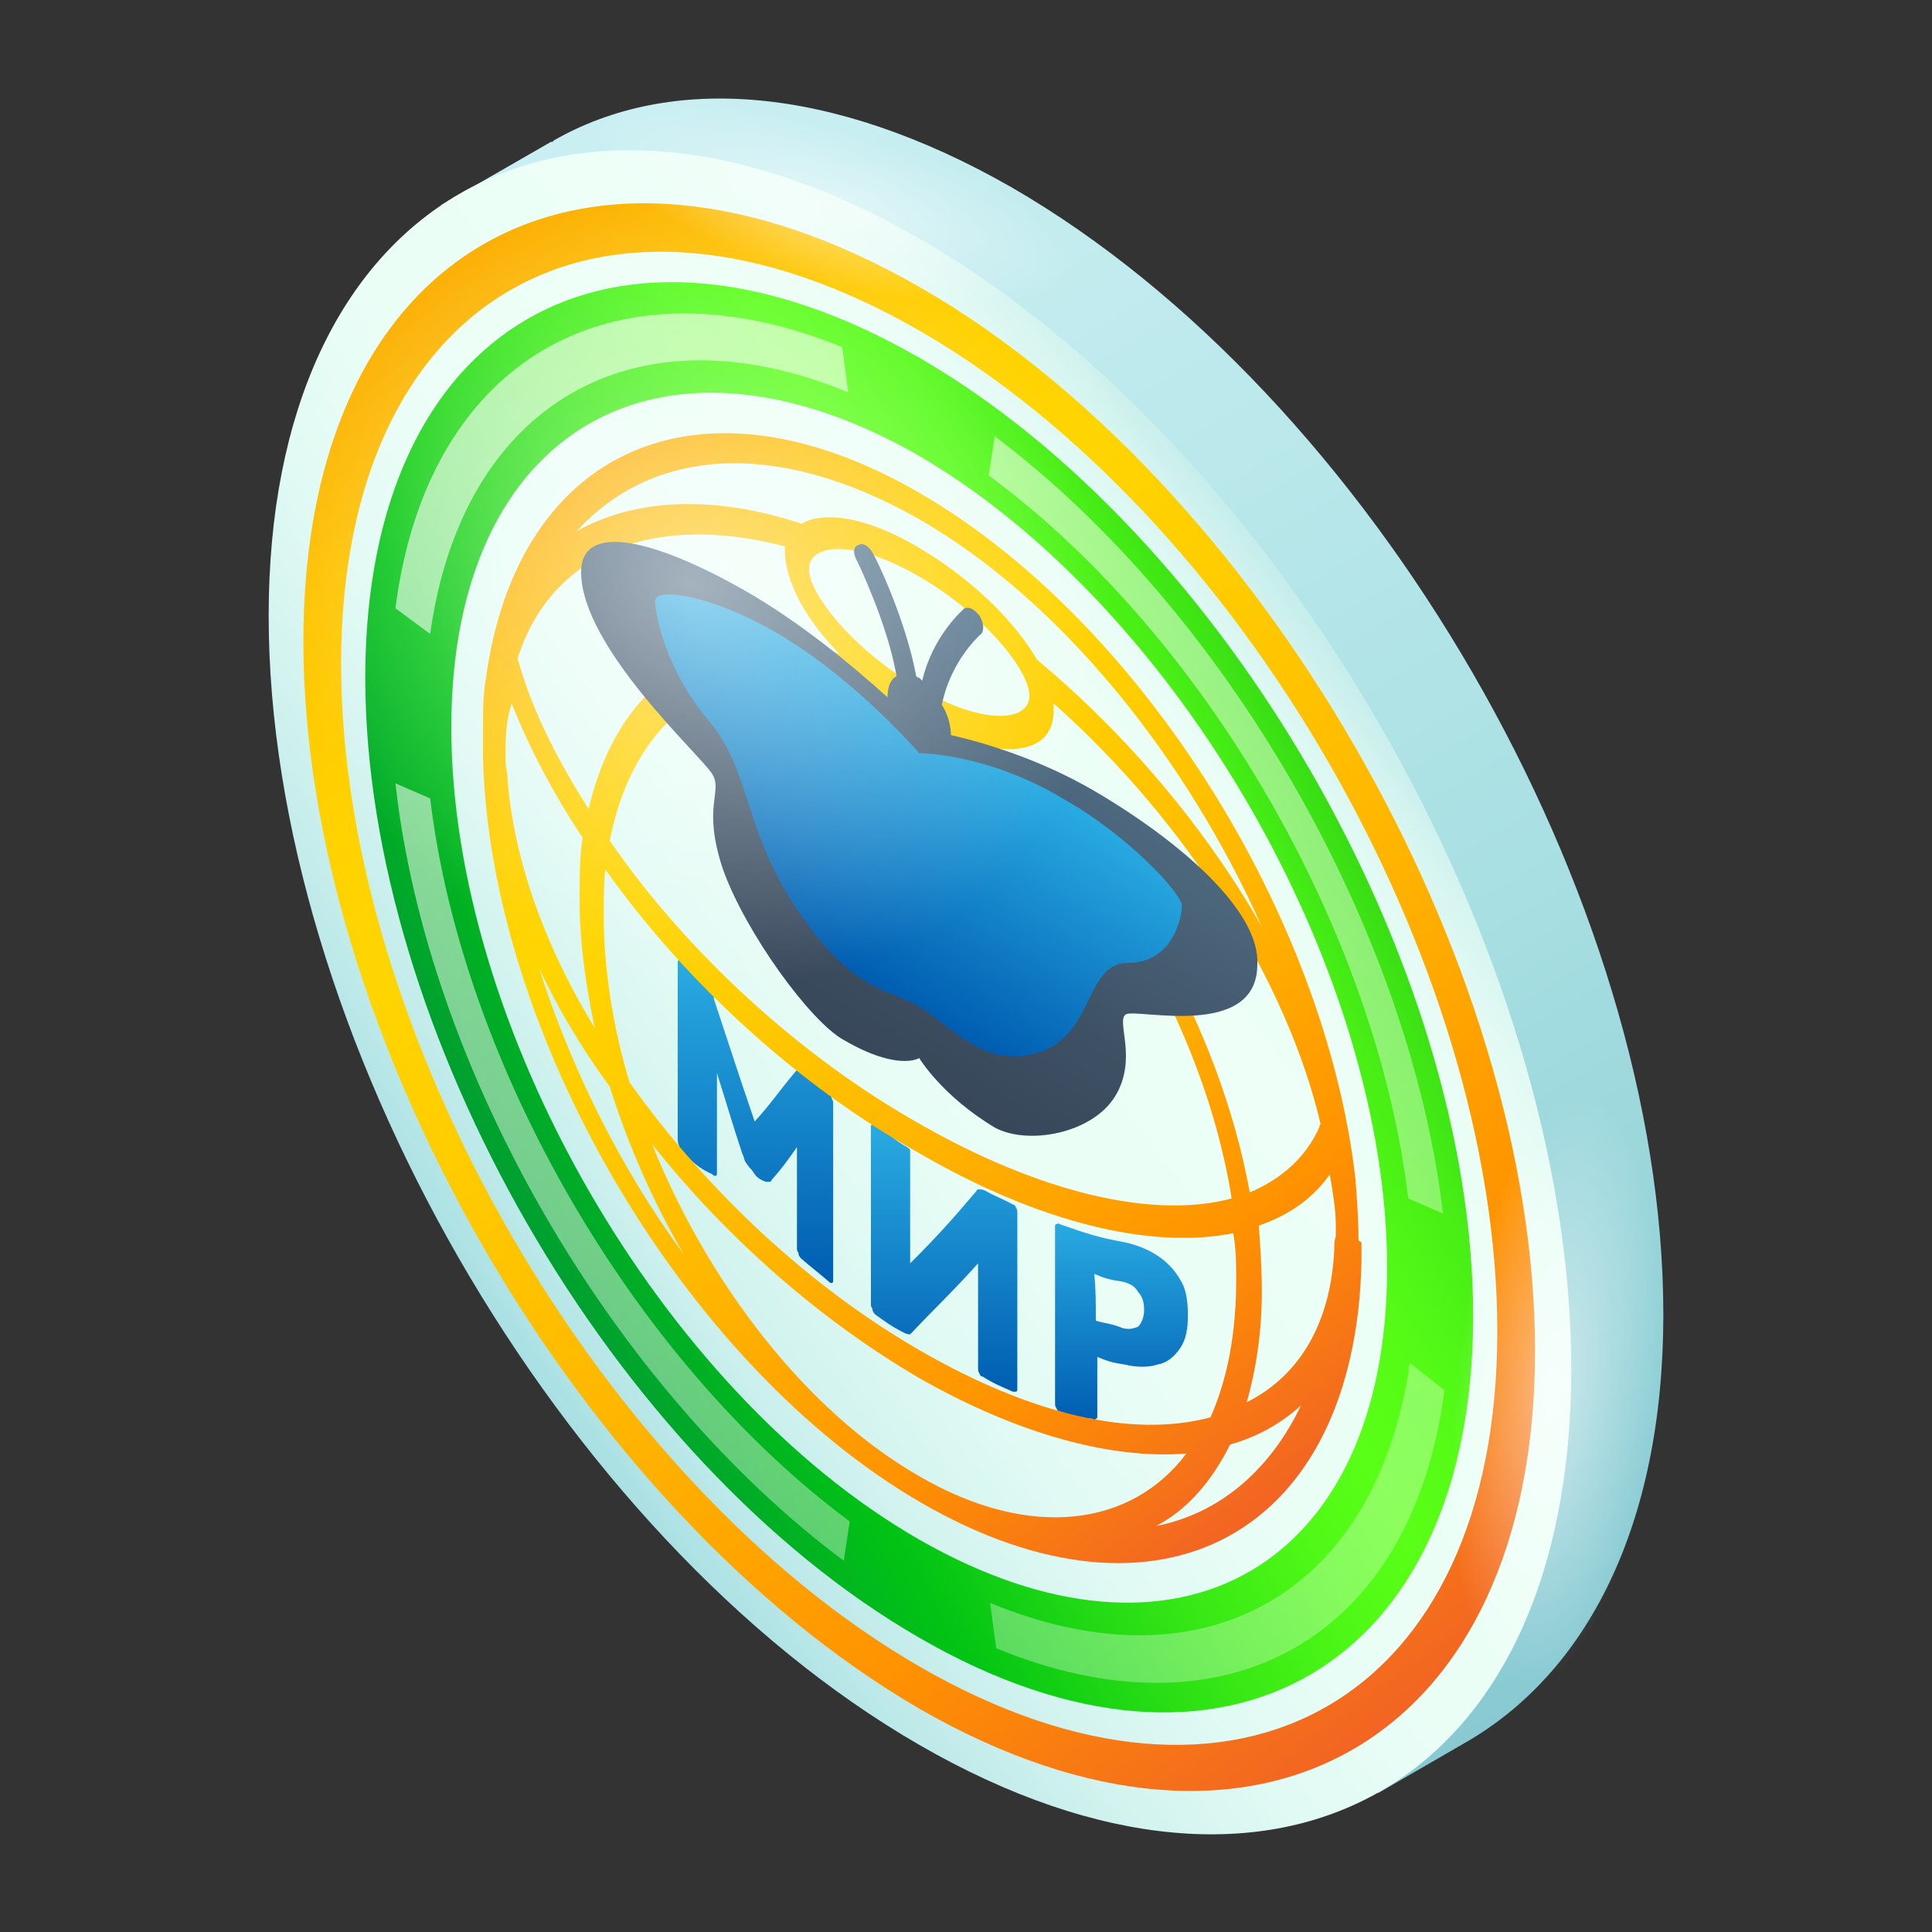 <?xml version="1.0" encoding="utf-8"?>
<!-- Generator: Adobe Illustrator 28.1.0, SVG Export Plug-In . SVG Version: 6.00 Build 0)  -->
<svg version="1.1" id="Слой_1" xmlns="http://www.w3.org/2000/svg" xmlns:xlink="http://www.w3.org/1999/xlink" x="0px" y="0px"
	 viewBox="0 0 128 128" style="enable-background:new 0 0 128 128;" xml:space="preserve">
<rect x="0" y="0" width="128" height="128" fill="#333333" stroke="none"/>
<style type="text/css">
	.st0{fill:url(#SVGID_1_);}
	.st1{fill:url(#SVGID_00000175317165948405746170000013374039990849939841_);}
	.st2{fill:url(#SVGID_00000158741258987384563280000017373623429858170273_);}
	.st3{fill:url(#SVGID_00000109731116577567747320000009728938340454546878_);}
	.st4{fill:url(#SVGID_00000175300569106085144430000017280482353687741079_);}
	.st5{fill:url(#SVGID_00000018231929327102292230000014391448378296522403_);}
	.st6{fill:url(#SVGID_00000102504369704835562640000009637472386351623057_);}
	.st7{fill:url(#SVGID_00000026841556448036253790000009393873553185519029_);}
	.st8{fill:url(#SVGID_00000067932967305965958330000015203411563458946212_);}
	.st9{fill:url(#SVGID_00000111149194592890909250000006711196182411856830_);}
	.st10{fill:url(#SVGID_00000089564653363252586310000004358388375635683723_);}
	.st11{fill:url(#SVGID_00000125573772969574590870000005425619938162863494_);}
	.st12{fill:url(#SVGID_00000152247201700297328470000013653005526049994646_);}
	.st13{fill:url(#SVGID_00000158712660120419194810000014436418286286004889_);}
	.st14{fill:url(#SVGID_00000106138486685640762420000013946983568141490087_);}
	.st15{fill:url(#SVGID_00000044155639662617320980000002586414278179399604_);}
	.st16{fill:url(#SVGID_00000065789302217142912700000012534750293733342116_);}
	.st17{fill:url(#SVGID_00000155147696973109402610000012824748011323348114_);}
</style>
<g>
	<g>
		<g>
			<g>
				
					<linearGradient id="SVGID_1_" gradientUnits="userSpaceOnUse" x1="97.519" y1="12.816" x2="36.447" y2="118.596" gradientTransform="matrix(1 0 0 -1 0 128)">
					<stop  offset="0" style="stop-color:#89CAD2"/>
					<stop  offset="0.402" style="stop-color:#A9E0E3"/>
					<stop  offset="0.772" style="stop-color:#C1EBEE"/>
					<stop  offset="1" style="stop-color:#CAEFF2"/>
				</linearGradient>
				<path class="st0" d="M110.2,87.1c0-27.6-19.3-60.9-43.2-74.7C55.1,5.6,44.4,4.9,36.7,9.3l0,0l-0.1,0.1c0,0,0,0-0.1,0l-7.3,4.2
					l2,0.1C26.4,19,23.7,27,23.7,37.4c0,27.6,19.3,60.9,43.2,74.7c9.1,5.3,17.6,6.9,24.6,5.3l-0.2,0.4v1l5.7-3.3
					C105.1,110.9,110.2,101.1,110.2,87.1z"/>
				
					<linearGradient id="SVGID_00000168821814893230176430000016959976867744220589_" gradientUnits="userSpaceOnUse" x1="32.174" y1="-2.047" x2="77.114" y2="75.791" gradientTransform="matrix(0.866 0.5 0 -1.155 13.666 81.022)">
					<stop  offset="0" style="stop-color:#A9E0E3"/>
					<stop  offset="8.101708e-02" style="stop-color:#BDE9E9"/>
					<stop  offset="0.197" style="stop-color:#D2F3EF"/>
					<stop  offset="0.326" style="stop-color:#E1FAF4"/>
					<stop  offset="0.477" style="stop-color:#EAFEF6"/>
					<stop  offset="0.7" style="stop-color:#EDFFF7"/>
					<stop  offset="0.83" style="stop-color:#EBFEF6"/>
					<stop  offset="0.901" style="stop-color:#E3FAF4"/>
					<stop  offset="0.958" style="stop-color:#D5F4F0"/>
					<stop  offset="1" style="stop-color:#C5EDEB"/>
				</linearGradient>
				<path style="fill:url(#SVGID_00000168821814893230176430000016959976867744220589_);" d="M104.1,90.7
					c0,27.6-19.3,38.7-43.2,24.9C37,101.8,17.8,68.3,17.8,40.8s19.3-38.7,43.1-25S104.1,63.1,104.1,90.7z"/>
			</g>
			<g>
				<g>
					<g>
						
							<linearGradient id="SVGID_00000172422053198331070930000008471420377530300822_" gradientUnits="userSpaceOnUse" x1="50.026" y1="42.902" x2="50.026" y2="64.423" gradientTransform="matrix(1 0 0 -1 0 128)">
							<stop  offset="0" style="stop-color:#005DB1"/>
							<stop  offset="1" style="stop-color:#29ABE2"/>
						</linearGradient>
						<path style="fill:url(#SVGID_00000172422053198331070930000008471420377530300822_);" d="M45.2,76.3c-0.1-0.1-0.2-0.2-0.2-0.4
							c-0.1-0.1-0.1-0.4-0.1-0.5c0-4.7,0-7,0-11.6c0-0.1,0-0.2,0.1-0.2c0.1,0,0.1,0,0.2,0.1c0.6,0.6,1,1,1.6,1.6
							c0.1,0.1,0.2,0.4,0.4,0.5c0.1,0.1,0.1,0.4,0.1,0.4c1.1,3.3,1.6,4.9,2.7,8.1c1.1-1.2,1.6-2,2.7-3.3l0.1-0.1
							c0.1,0,0.2,0,0.4,0.1c0.6,0.5,1,0.7,1.7,1.4c0.1,0.1,0.2,0.2,0.2,0.4c0.1,0.1,0.1,0.2,0.1,0.4c0,4.7,0,7,0,11.6
							c0,0.1,0,0.2-0.1,0.2c-0.1,0-0.1,0-0.2-0.1c-0.7-0.6-1.1-0.9-1.8-1.5c-0.1-0.1-0.2-0.2-0.2-0.4c-0.1-0.1-0.1-0.2-0.1-0.4
							c0-2.7,0-4.1,0-6.6c-0.7,1-1,1.4-1.7,2.2c0,0.1-0.1,0.1-0.2,0.1c-0.1,0-0.2,0-0.4-0.1c-0.4-0.2-0.5-0.4-0.7-0.7
							c-0.1-0.1-0.2-0.2-0.4-0.5c-0.1-0.1-0.1-0.4-0.2-0.5c-0.7-2.1-1-3.2-1.7-5.4c0,2.7,0,4.1,0,6.6c0,0.1,0,0.2-0.1,0.2
							c-0.1,0-0.1,0-0.2-0.1C46.3,77.4,45.9,77,45.2,76.3z"/>
						
							<linearGradient id="SVGID_00000031885969591999413940000002035983313122380943_" gradientUnits="userSpaceOnUse" x1="62.584" y1="35.659" x2="62.584" y2="53.447" gradientTransform="matrix(1 0 0 -1 0 128)">
							<stop  offset="0" style="stop-color:#005DB1"/>
							<stop  offset="1" style="stop-color:#29ABE2"/>
						</linearGradient>
						<path style="fill:url(#SVGID_00000031885969591999413940000002035983313122380943_);" d="M58,87.1c-0.1-0.1-0.2-0.2-0.2-0.4
							c-0.1-0.1-0.1-0.2-0.1-0.4c0-4.7,0-7,0-11.6c0-0.1,0-0.2,0.1-0.2s0.1,0,0.2,0.1c0.9,0.5,1.2,0.9,2.1,1.4
							c0.1,0.1,0.2,0.1,0.2,0.2c0,0.1,0,0.2,0,0.4c0,2.8,0,4.3,0,7.1c1.8-1.8,2.7-2.8,4.4-4.8c0-0.1,0.1-0.1,0.2-0.1s0.2,0,0.4,0.1
							c0.7,0.4,1.1,0.5,1.8,0.9c0.1,0,0.2,0.1,0.2,0.2c0.1,0.1,0.1,0.2,0.1,0.4c0,4.7,0,7,0,11.6c0,0.1,0,0.2-0.1,0.2s-0.1,0-0.2,0
							c-0.9-0.4-1.2-0.5-2-1c-0.1,0-0.2-0.1-0.2-0.2c-0.1-0.1-0.1-0.2-0.1-0.4c0-2.8,0-4.2,0-6.9c-1.8,2-2.7,2.8-4.4,4.6l-0.1,0.1
							c-0.1,0-0.2,0-0.4-0.1C59.1,87.9,58.7,87.6,58,87.1z"/>
						
							<linearGradient id="SVGID_00000065069250547443371350000000961592032463050173_" gradientUnits="userSpaceOnUse" x1="74.219" y1="33.828" x2="74.219" y2="47.071" gradientTransform="matrix(1 0 0 -1 0 128)">
							<stop  offset="0" style="stop-color:#005DB1"/>
							<stop  offset="1" style="stop-color:#29ABE2"/>
						</linearGradient>
						<path style="fill:url(#SVGID_00000065069250547443371350000000961592032463050173_);" d="M70.2,93.5c-0.1,0-0.2-0.1-0.2-0.2
							c-0.1-0.1-0.1-0.2-0.1-0.4c0-4.7,0-7,0-11.6c0-0.1,0-0.2,0.1-0.2s0.1-0.1,0.2,0c1.7,0.6,2.6,0.9,4.3,1.2
							c0.9,0.2,1.6,0.5,2.2,0.9c0.6,0.4,1.1,0.9,1.5,1.6c0.4,0.6,0.5,1.5,0.5,2.3c0,0.9-0.1,1.6-0.5,2.2c-0.4,0.6-0.9,1-1.5,1.1
							c-0.6,0.2-1.4,0.2-2.2,0c-0.7-0.1-1.1-0.2-1.8-0.5c0,1.6,0,2.3,0,3.9c0,0.1,0,0.2-0.1,0.2c-0.1,0.1-0.1,0.1-0.2,0
							C71.4,93.9,71,93.8,70.2,93.5z M72.6,87.5c0.7,0.2,1.1,0.2,1.8,0.5c0.5,0.1,0.7,0,1-0.1c0.2-0.2,0.4-0.6,0.4-1.1
							c0-0.5-0.1-0.9-0.4-1.2c-0.2-0.4-0.6-0.6-1.1-0.7c-0.7-0.1-1.1-0.2-1.8-0.5C72.6,85.5,72.6,86.1,72.6,87.5z"/>
					</g>
				</g>
				
					<linearGradient id="SVGID_00000104675212333900976580000018443507008640303293_" gradientUnits="userSpaceOnUse" x1="53.402" y1="44.919" x2="53.402" y2="49.761" gradientTransform="matrix(0.866 0.5 0 -1.155 14.614 76.364)">
					<stop  offset="0" style="stop-color:#38475A"/>
					<stop  offset="0.29" style="stop-color:#3E5164"/>
					<stop  offset="0.791" style="stop-color:#4E6A80"/>
					<stop  offset="1" style="stop-color:#56778E"/>
				</linearGradient>
				<polygon style="fill:url(#SVGID_00000104675212333900976580000018443507008640303293_);" points="61.7,51.7 60.1,50.8 
					60.1,45.1 61.7,46.1 				"/>
				
					<linearGradient id="SVGID_00000094585210040339927380000007245304350187714709_" gradientUnits="userSpaceOnUse" x1="25.408" y1="4.024" x2="81.482" y2="60.097" gradientTransform="matrix(0.866 0.5 0 -1.155 14.614 76.364)">
					<stop  offset="0" style="stop-color:#009F31"/>
					<stop  offset="0.2" style="stop-color:#01C314"/>
					<stop  offset="0.266" style="stop-color:#10CD14"/>
					<stop  offset="0.456" style="stop-color:#38E815"/>
					<stop  offset="0.607" style="stop-color:#50F916"/>
					<stop  offset="0.7" style="stop-color:#59FF16"/>
					<stop  offset="0.803" style="stop-color:#55FB16"/>
					<stop  offset="0.91" style="stop-color:#48EE15"/>
					<stop  offset="1" style="stop-color:#38DE14"/>
				</linearGradient>
				<path style="fill:url(#SVGID_00000094585210040339927380000007245304350187714709_);" d="M60.9,108.5
					C40.6,96.8,24.2,68.3,24.2,44.9S40.6,12,60.9,23.7S97.6,64,97.6,87.2S81.1,120.2,60.9,108.5z M60.9,30.2c-17.1-9.8-31-1.8-31,18
					s13.9,44,31,53.8s31,1.8,31-18C91.9,64.3,78,40.2,60.9,30.2z"/>
				
					<linearGradient id="SVGID_00000122682353470544791830000000567280358498707105_" gradientUnits="userSpaceOnUse" x1="22.351" y1="63.172" x2="84.557" y2="0.967" gradientTransform="matrix(0.866 0.5 0 -1.155 14.614 76.364)">
					<stop  offset="0" style="stop-color:#FCAD00"/>
					<stop  offset="1.092149e-02" style="stop-color:#FCB000"/>
					<stop  offset="0.109" style="stop-color:#FEC400"/>
					<stop  offset="0.206" style="stop-color:#FFD100"/>
					<stop  offset="0.3" style="stop-color:#FFD500"/>
					<stop  offset="0.415" style="stop-color:#FFCC00"/>
					<stop  offset="0.602" style="stop-color:#FFB400"/>
					<stop  offset="0.8" style="stop-color:#FF9300"/>
					<stop  offset="1" style="stop-color:#F26423"/>
				</linearGradient>
				<path style="fill:url(#SVGID_00000122682353470544791830000000567280358498707105_);" d="M60.9,113.2
					c-22.5-13.1-40.8-44.7-40.8-70.7S38.4,6.1,60.9,19s40.8,44.7,40.8,70.5S83.3,126.1,60.9,113.2z M60.9,21.9
					C39.7,9.7,22.6,19.6,22.6,44s17.2,54.2,38.3,66.4s38.3,2.2,38.3-22.2S82.1,34.1,60.9,21.9z"/>
				
					<linearGradient id="SVGID_00000063605082441063316590000006953241334564983460_" gradientUnits="userSpaceOnUse" x1="31.312" y1="54.254" x2="75.637" y2="9.929" gradientTransform="matrix(0.866 0.5 0 -1.155 14.614 76.364)">
					<stop  offset="0" style="stop-color:#FCAD00"/>
					<stop  offset="1.092149e-02" style="stop-color:#FCB000"/>
					<stop  offset="0.109" style="stop-color:#FEC400"/>
					<stop  offset="0.206" style="stop-color:#FFD100"/>
					<stop  offset="0.3" style="stop-color:#FFD500"/>
					<stop  offset="0.415" style="stop-color:#FFCC00"/>
					<stop  offset="0.602" style="stop-color:#FFB400"/>
					<stop  offset="0.8" style="stop-color:#FF9300"/>
					<stop  offset="1" style="stop-color:#F26423"/>
				</linearGradient>
				<path style="fill:url(#SVGID_00000063605082441063316590000006953241334564983460_);" d="M90,82.1v-0.1l0,0
					c0-1.2-0.1-2.6-0.2-3.9c-2-17.4-14.2-36.9-28.8-45.4s-26.7-3-28.8,12.2c-0.2,1.1-0.2,2.3-0.2,3.7l0,0v0.1v0.1c0,0.2,0,0.5,0,0.6
					c0,0.1,0,0.5,0,0.6v0.1c0.4,18.3,13.3,40.4,29.1,49.5s28.7,2,29.1-16v-0.1c0-0.2,0-0.5,0-0.6c0-0.2,0-0.5,0-0.6
					C90,82.2,90,82.2,90,82.1z M88.4,82.7c-0.2,4.8-2.2,8.4-5.8,10.2c0.6-2.1,1-4.6,1-7.3c0-1.5-0.1-3-0.2-4.4
					c2-0.7,3.6-1.8,4.7-3.4c0.2,1.2,0.4,2.3,0.4,3.4c0,0.2,0,0.5,0,0.7C88.4,82.2,88.4,82.4,88.4,82.7z M60.9,97.8
					c-7.5-4.3-14-12.8-17.7-22c5,6.3,11.2,11.7,17.7,15.5c6.5,3.7,12.7,5.4,17.7,5C75,101.1,68.3,102.1,60.9,97.8z M33.5,50.3
					c0-0.2,0-0.5,0-0.7c0-1.1,0.1-2.1,0.4-3c1.1,2.8,2.7,5.9,4.7,8.9c-0.2,1.2-0.2,2.7-0.2,4.2c0,2.7,0.4,5.5,1,8.4
					c-3.6-5.9-5.5-11.8-5.8-16.9C33.5,50.8,33.5,50.5,33.5,50.3z M87.4,74.7c-0.9,2-2.5,3.4-4.6,4.3c-2-11-8.5-22.4-16.6-29.4
					c2.2,0.2,3.6-0.6,3.6-2.5c0-0.1,0-0.4,0-0.5c8.9,7.9,15.5,18.5,17.7,27.9C87.5,74.4,87.4,74.6,87.4,74.7z M81.9,84.8
					c0,3.6-0.6,6.6-1.7,9.1c-5.2,1.4-11.9-0.2-19.2-4.4S46.9,79,41.7,71.7C40.6,68,40,64.2,40,60.6c0-1,0-2,0.1-3
					C45.5,65.2,53,72,60.9,76.4c7.9,4.6,15.4,6.4,20.8,5.3C81.9,82.7,81.9,83.8,81.9,84.8z M40.4,55.7c2-10.3,10.5-14,20.6-8.2
					s18.6,19.3,20.6,31.9c-5.2,1.4-12.7-0.4-20.6-4.9C53,70,45.5,63.1,40.4,55.7z M68.2,46.1c0,1.7-3,2-7.3-0.5s-7.3-6.2-7.3-7.9
					s3-2,7.3,0.5C65.2,40.7,68.2,44.4,68.2,46.1z M55.6,43.3C47.5,40.9,41,44.9,39,53.6c-2.1-3.3-3.7-6.5-4.6-9.6
					c0-0.1-0.1-0.2-0.1-0.4c2.2-6.9,8.9-9.7,17.7-7.4c0,0.1,0,0.4,0,0.5C52.1,38.6,53.4,41.1,55.6,43.3z M60.9,34.4
					c9.4,5.4,17.7,15.8,22.7,27c-3.7-6.5-8.9-12.7-14.9-17.7c-1.5-2.6-4.4-5.4-7.8-7.4c-3.3-2-6.3-2.5-7.8-1.6
					c-6-2-11.2-1.6-14.9,0.5C43.2,29.7,51.4,29,60.9,34.4z M35.7,64.1c1.2,2.6,2.8,5.3,4.7,7.9c1.2,3.8,2.8,7.5,4.9,11.1
					C41.1,77.4,37.8,70.7,35.7,64.1z M76.6,101.1c2.1-1.1,3.7-3,4.9-5.4c1.8-0.5,3.4-1.4,4.7-2.6C84.1,97.5,80.7,100.3,76.6,101.1z"
					/>
				<g>
					
						<linearGradient id="SVGID_00000092451184418003247490000013363409690411871880_" gradientUnits="userSpaceOnUse" x1="53.333" y1="27.145" x2="53.333" y2="56.192" gradientTransform="matrix(0.866 0.5 0 -1.155 14.614 76.364)">
						<stop  offset="0" style="stop-color:#38475A"/>
						<stop  offset="0.29" style="stop-color:#3E5164"/>
						<stop  offset="0.791" style="stop-color:#4E6A80"/>
						<stop  offset="1" style="stop-color:#56778E"/>
					</linearGradient>
					<path style="fill:url(#SVGID_00000092451184418003247490000013363409690411871880_);" d="M72.5,52.4c-3.6-2.1-7.3-3.2-9.5-3.7
						l0,0c0-0.6-0.2-1.4-0.6-2c0.6-3,2.6-4.7,2.6-4.7c0.2-0.2,0.2-0.7-0.1-1.2c-0.4-0.5-0.7-0.6-1-0.5c-0.1,0.1-2.1,1.8-2.8,4.8
						c-0.1-0.1-0.1-0.1-0.2-0.2c-0.1,0-0.2-0.1-0.2-0.1c-0.7-3.8-2.7-7.9-2.8-8c-0.2-0.5-0.7-0.9-1-0.7c-0.4,0.1-0.4,0.6-0.1,1.1
						c0,0,2,4.1,2.6,7.6c-0.4,0.2-0.6,0.7-0.6,1.4l0,0c-2.2-2-5.8-5-9.5-7.1c-5.8-3.3-10.8-4.6-10.8-1.2c0,5,8,12.2,8.7,13.4
						c0.7,1.2-0.7,2.1,0.7,6.3c1.5,4.2,5.8,10.1,8,11.3c3.6,2.1,5,1.2,5,1.2s1.5,2.5,5,4.6c2.2,1.2,6.5,0.4,8-2.1
						c1.5-2.5,0-5,0.7-5.4c0.7-0.4,8.7,1.7,8.7-3.3C83.5,60.4,78.3,55.8,72.5,52.4z"/>
					
						<linearGradient id="SVGID_00000073694549720509850400000003839060303914350466_" gradientUnits="userSpaceOnUse" x1="53.402" y1="31.179" x2="53.402" y2="48.235" gradientTransform="matrix(0.866 0.5 0 -1.155 14.614 76.364)">
						<stop  offset="0" style="stop-color:#005DB1"/>
						<stop  offset="1" style="stop-color:#29ABE2"/>
					</linearGradient>
					<path style="fill:url(#SVGID_00000073694549720509850400000003839060303914350466_);" d="M70.4,52.9c-5-3-9.5-3-9.5-3
						s-4.3-5-9.5-8c-4.3-2.5-8-3-8-2.1c0,0.9,0.7,4.6,3.6,8c2.8,3.4,2.2,7.1,5.9,12.6c3.7,5.4,5.8,5,8,6.3s4.3,4.2,8,3
						c3.6-1.2,3-5.9,5.8-5.9c3,0,3.6-3,3.6-3.8C78.3,59.2,74.7,55.3,70.4,52.9z"/>
				</g>
				<g>
					
						<linearGradient id="SVGID_00000144321313450895436640000013126106369759676566_" gradientUnits="userSpaceOnUse" x1="87.585" y1="-5.189" x2="26.176" y2="56.22" gradientTransform="matrix(0.866 0.5 0 -1.155 14.614 76.364)">
						<stop  offset="0" style="stop-color:#FFFFFF;stop-opacity:0.3"/>
						<stop  offset="1" style="stop-color:#FFFFFF;stop-opacity:0.6"/>
					</linearGradient>
					<path style="fill:url(#SVGID_00000144321313450895436640000013126106369759676566_);" d="M26.2,40.3l2.3,1.7
						C30.6,26.8,42,20.1,56.2,26l-0.4-3C40.6,16.8,28.3,23.8,26.2,40.3z"/>
					
						<linearGradient id="SVGID_00000002371617404711822610000006459776830937117857_" gradientUnits="userSpaceOnUse" x1="81.811" y1="6.734" x2="20.403" y2="68.142" gradientTransform="matrix(0.866 0.5 0 -1.155 14.614 76.364)">
						<stop  offset="0" style="stop-color:#FFFFFF;stop-opacity:0.3"/>
						<stop  offset="1" style="stop-color:#FFFFFF;stop-opacity:0.6"/>
					</linearGradient>
					<path style="fill:url(#SVGID_00000002371617404711822610000006459776830937117857_);" d="M65.6,106.2l0.4,3
						c15.3,6.3,27.6-0.7,29.7-17.1l-2.3-1.8C91.2,105.5,79.9,112.1,65.6,106.2z"/>
					
						<linearGradient id="SVGID_00000128446735073663916660000003176409031779333557_" gradientUnits="userSpaceOnUse" x1="55.82" y1="-16.035" x2="3.253" y2="36.533" gradientTransform="matrix(0.866 0.5 0 -1.155 14.614 76.364)">
						<stop  offset="0" style="stop-color:#FFFFFF;stop-opacity:0.3"/>
						<stop  offset="1" style="stop-color:#FFFFFF;stop-opacity:0.6"/>
					</linearGradient>
					<path style="fill:url(#SVGID_00000128446735073663916660000003176409031779333557_);" d="M28.5,52.9l-2.3-1
						c2.1,19,14.4,40.1,29.7,51.5l0.4-2.6C42,90.2,30.6,70.5,28.5,52.9z"/>
					
						<linearGradient id="SVGID_00000140699375925883096210000002567637640789608355_" gradientUnits="userSpaceOnUse" x1="104.566" y1="26.561" x2="51.999" y2="79.129" gradientTransform="matrix(0.866 0.5 0 -1.155 14.614 76.364)">
						<stop  offset="0" style="stop-color:#FFFFFF;stop-opacity:0.3"/>
						<stop  offset="1" style="stop-color:#FFFFFF;stop-opacity:0.6"/>
					</linearGradient>
					<path style="fill:url(#SVGID_00000140699375925883096210000002567637640789608355_);" d="M93.3,79.4l2.3,1
						c-2.2-18.8-14.4-40-29.7-51.5l-0.4,2.6C79.9,42.1,91.2,61.8,93.3,79.4z"/>
				</g>
			</g>
		</g>
	</g>
	
		<radialGradient id="SVGID_00000040545589931709605570000005794078156017367705_" cx="-2.403" cy="324.887" r="35.852" gradientTransform="matrix(0.686 0.396 0.361 -0.625 -69.825 242.767)" gradientUnits="userSpaceOnUse">
		<stop  offset="0" style="stop-color:#FFFFFF;stop-opacity:0.5"/>
		<stop  offset="1" style="stop-color:#FFFFFF;stop-opacity:0"/>
	</radialGradient>
	<path style="fill:url(#SVGID_00000040545589931709605570000005794078156017367705_);" d="M70.4,52.9c-7.1,12.3-23.9,16-37.6,8.2
		S14,36.9,21.2,24.6s23.9-16,37.6-8.2S77.5,40.6,70.4,52.9z"/>
	
		<radialGradient id="SVGID_00000106106148094986013020000002434154215761179521_" cx="-43.947" cy="567.28" r="28.922" gradientTransform="matrix(0.555 0.16 4.856633e-02 -0.169 52.103 116.467)" gradientUnits="userSpaceOnUse">
		<stop  offset="0" style="stop-color:#FFFFFF;stop-opacity:0.5"/>
		<stop  offset="1" style="stop-color:#FFFFFF;stop-opacity:0"/>
	</radialGradient>
	<path style="fill:url(#SVGID_00000106106148094986013020000002434154215761179521_);" d="M71.3,18.3c-0.7,2.7-8.6,2.8-17.5,0.2
		s-15.4-6.8-14.5-9.5c0.7-2.7,8.6-2.8,17.5-0.2S72.1,15.6,71.3,18.3z"/>
	
		<radialGradient id="SVGID_00000170960898851272187950000016431542809828562108_" cx="233.215" cy="50.745" r="28.946" gradientTransform="matrix(7.001631e-02 -0.675 -0.228 -2.362690e-02 98.262 250.737)" gradientUnits="userSpaceOnUse">
		<stop  offset="0" style="stop-color:#FFFFFF;stop-opacity:0.5"/>
		<stop  offset="1" style="stop-color:#FFFFFF;stop-opacity:0"/>
	</radialGradient>
	<path style="fill:url(#SVGID_00000170960898851272187950000016431542809828562108_);" d="M105.1,72.6c3.7,0.4,5.7,9.5,4.6,20.2
		c-1.1,10.7-4.9,19.2-8.6,18.8c-3.7-0.4-5.7-9.5-4.6-20.2C97.6,80.6,101.4,72.2,105.1,72.6z"/>
</g>
</svg>
